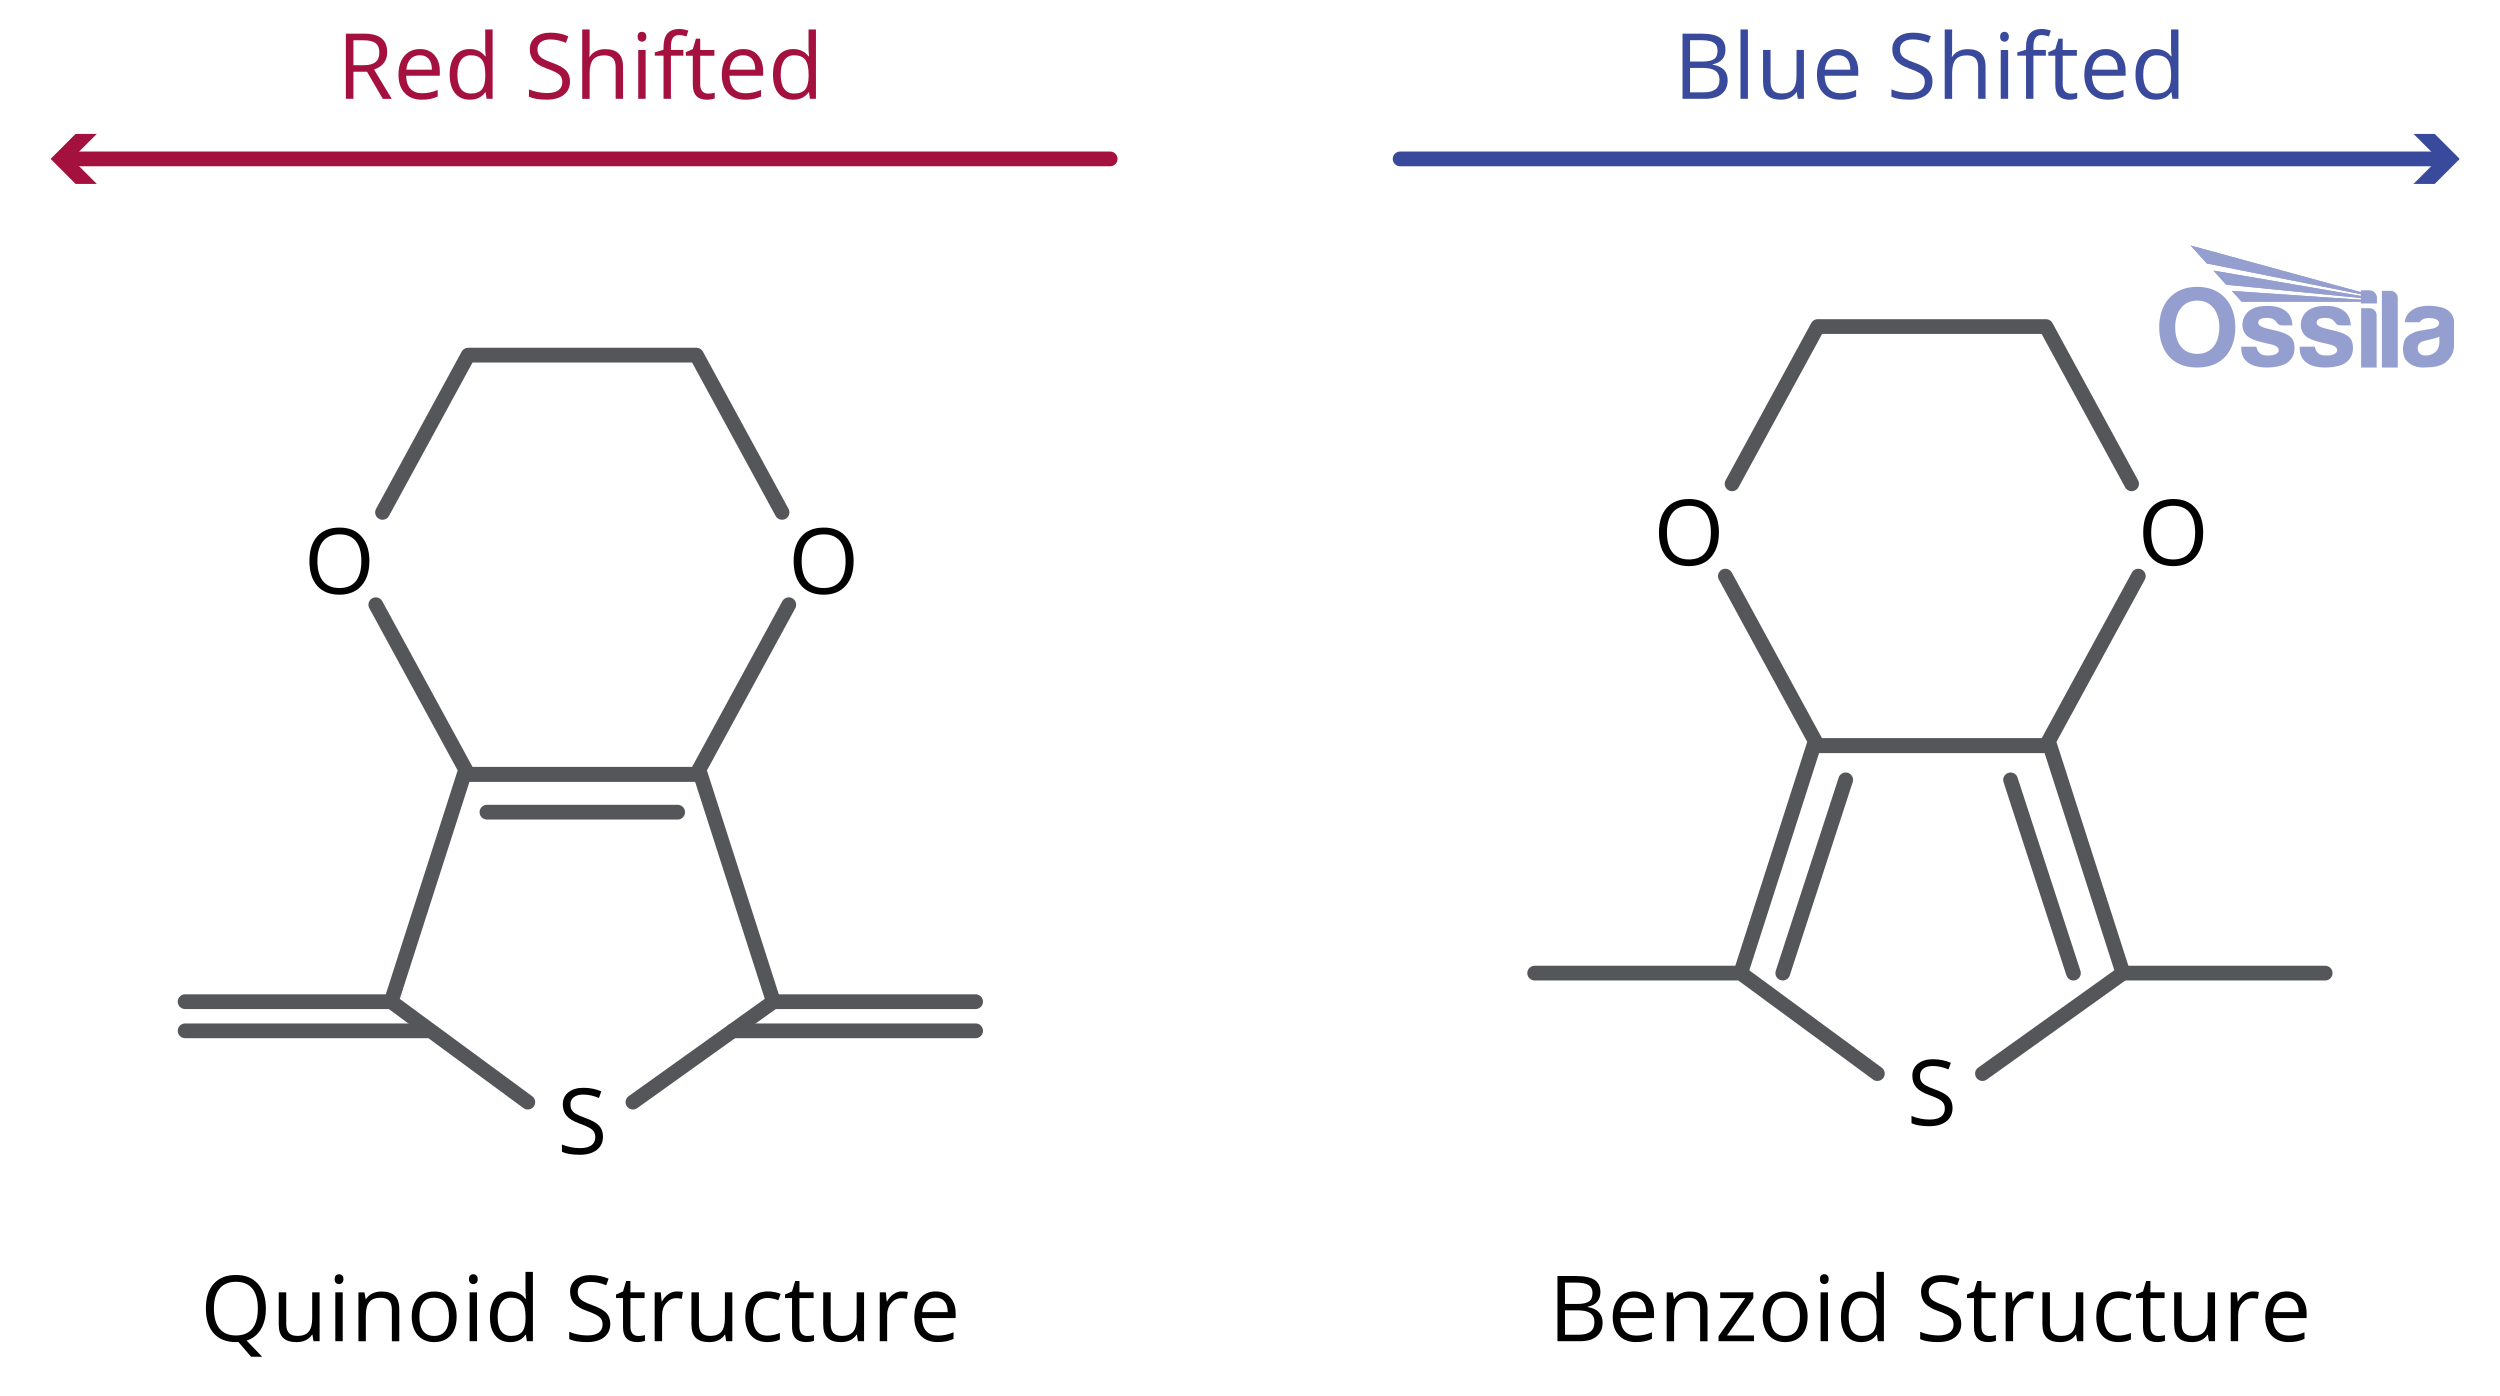 <svg viewBox="0 0 848 473.67" xmlns:xlink="http://www.w3.org/1999/xlink" height="473.67" width="848" xmlns="http://www.w3.org/2000/svg" id="Layer_2">
  <defs>
    <style>
      .cls-1 {
        fill: #a5113f;
      }

      .cls-2 {
        fill: #39499c;
      }

      .cls-3, .cls-4, .cls-5, .cls-6 {
        fill: none;
      }

      .cls-7 {
        clip-path: url(#clippath-1);
      }

      .cls-4 {
        stroke: #a5113f;
      }

      .cls-4, .cls-5, .cls-6 {
        stroke-linecap: round;
        stroke-linejoin: round;
        stroke-width: 5px;
      }

      .cls-8 {
        fill: #949fd0;
      }

      .cls-5 {
        stroke: #54565a;
      }

      .cls-9 {
        clip-path: url(#clippath-3);
      }

      .cls-6 {
        stroke: #39499c;
      }

      .cls-10 {
        clip-path: url(#clippath-2);
      }

      .cls-11 {
        clip-path: url(#clippath);
      }
    </style>
    <clipPath id="clippath">
      <rect height="41.42" width="100" y="83.26" x="732.41" class="cls-3"></rect>
    </clipPath>
    <clipPath id="clippath-1">
      <rect height="41.42" width="100" y="83.26" x="732.41" class="cls-3"></rect>
    </clipPath>
    <clipPath id="clippath-2">
      <path d="M743.03,83.26l5.53,6.12,52.26,10.41v.6l-50.05-8.61,4.36,4.8,45.69,4.5v.59c-14.65-1.01-29.15-1.99-43.79-3l3.34,3.68c13.52,0,26.92,0,40.44,0v.51h5.38v-1.79c0-1.39-1.11-2.53-2.47-2.53h-2.91v.56l-57.79-15.84Z" class="cls-3"></path>
    </clipPath>
    <clipPath id="clippath-3">
      <rect height="41.42" width="100" y="83.26" x="732.41" class="cls-3"></rect>
    </clipPath>
  </defs>
  <g>
    <path d="M119.89,24.32v9.19h-2.57V11.41h6.06c2.71,0,4.72.52,6.01,1.56,1.29,1.04,1.94,2.6,1.94,4.69,0,2.92-1.48,4.9-4.45,5.93l6,9.94h-3.04l-5.35-9.19h-4.61ZM119.89,22.11h3.52c1.82,0,3.15-.36,3.99-1.08.85-.72,1.27-1.8,1.27-3.24s-.43-2.51-1.29-3.16c-.86-.65-2.25-.97-4.15-.97h-3.34v8.45Z" class="cls-1"></path>
    <path d="M143.09,33.82c-2.45,0-4.38-.75-5.8-2.24-1.42-1.49-2.12-3.56-2.12-6.21s.66-4.79,1.97-6.37c1.32-1.57,3.08-2.36,5.3-2.36,2.08,0,3.72.68,4.93,2.05s1.81,3.17,1.81,5.41v1.59h-11.42c.05,1.95.54,3.42,1.47,4.43s2.25,1.51,3.94,1.51c1.79,0,3.55-.37,5.29-1.12v2.24c-.89.38-1.73.66-2.52.82-.79.17-1.75.25-2.87.25ZM142.41,18.74c-1.33,0-2.39.43-3.18,1.3-.79.87-1.26,2.07-1.4,3.6h8.67c0-1.58-.35-2.79-1.06-3.64-.71-.84-1.71-1.26-3.03-1.26Z" class="cls-1"></path>
    <path d="M164.74,31.29h-.14c-1.16,1.68-2.89,2.53-5.2,2.53-2.17,0-3.85-.74-5.06-2.22-1.2-1.48-1.81-3.59-1.81-6.32s.6-4.85,1.81-6.37c1.21-1.51,2.89-2.27,5.05-2.27s3.97.82,5.17,2.45h.2l-.11-1.19-.06-1.17v-6.74h2.51v23.53h-2.04l-.33-2.22ZM159.72,31.72c1.71,0,2.96-.47,3.73-1.4.77-.93,1.16-2.44,1.16-4.51v-.53c0-2.35-.39-4.03-1.17-5.03s-2.03-1.5-3.74-1.5c-1.47,0-2.6.57-3.38,1.72-.78,1.14-1.17,2.76-1.17,4.85s.39,3.71,1.17,4.79c.78,1.08,1.92,1.62,3.42,1.62Z" class="cls-1"></path>
    <path d="M193.34,27.63c0,1.95-.71,3.46-2.12,4.55-1.41,1.09-3.33,1.63-5.75,1.63-2.62,0-4.64-.34-6.05-1.01v-2.48c.91.38,1.9.69,2.96.91,1.07.22,2.13.33,3.18.33,1.71,0,3-.33,3.87-.98s1.3-1.56,1.3-2.71c0-.77-.15-1.39-.46-1.88-.31-.49-.82-.94-1.54-1.35-.72-.41-1.82-.88-3.29-1.41-2.06-.74-3.53-1.61-4.41-2.62-.88-1.01-1.32-2.32-1.32-3.95s.64-3.06,1.92-4.07c1.28-1.01,2.97-1.51,5.08-1.51s4.22.4,6.06,1.21l-.8,2.24c-1.83-.77-3.6-1.15-5.32-1.15-1.36,0-2.42.29-3.19.88s-1.15,1.4-1.15,2.43c0,.77.14,1.39.42,1.88.28.49.76.94,1.43,1.35.67.41,1.7.86,3.08,1.35,2.32.83,3.91,1.71,4.79,2.66s1.31,2.18,1.31,3.69Z" class="cls-1"></path>
    <path d="M208.83,33.52v-10.72c0-1.35-.31-2.36-.92-3.02-.62-.67-1.58-1-2.89-1-1.74,0-3.02.47-3.82,1.42-.8.95-1.2,2.5-1.2,4.66v8.67h-2.51V9.99h2.51v7.12c0,.86-.04,1.57-.12,2.13h.15c.49-.8,1.2-1.42,2.11-1.88.91-.46,1.95-.69,3.12-.69,2.03,0,3.55.48,4.56,1.44s1.52,2.49,1.52,4.59v10.81h-2.51Z" class="cls-1"></path>
    <path d="M216.28,12.45c0-.58.14-1,.42-1.26.28-.27.64-.4,1.06-.4s.75.14,1.04.41c.29.27.44.69.44,1.25s-.15.99-.44,1.26c-.29.28-.64.42-1.04.42s-.78-.14-1.06-.42-.42-.7-.42-1.26ZM219,33.52h-2.51v-16.57h2.51v16.57Z" class="cls-1"></path>
    <path d="M231.8,18.89h-4.22v14.62h-2.51v-14.62h-2.96v-1.13l2.96-.91v-.92c0-4.07,1.78-6.11,5.34-6.11.88,0,1.91.18,3.08.53l-.65,2.01c-.97-.31-1.79-.47-2.48-.47-.95,0-1.65.32-2.1.95-.45.63-.68,1.64-.68,3.03v1.07h4.22v1.95Z" class="cls-1"></path>
    <path d="M240.17,31.75c.44,0,.87-.03,1.29-.1.41-.07.74-.13.98-.2v1.92c-.27.13-.67.24-1.2.33-.53.09-1.01.13-1.43.13-3.21,0-4.81-1.69-4.81-5.07v-9.86h-2.37v-1.21l2.37-1.04,1.06-3.54h1.45v3.84h4.81v1.95h-4.81v9.75c0,1,.24,1.76.71,2.3.47.53,1.12.8,1.95.8Z" class="cls-1"></path>
    <path d="M252.76,33.82c-2.45,0-4.38-.75-5.8-2.24-1.42-1.49-2.12-3.56-2.12-6.21s.66-4.79,1.97-6.37c1.32-1.57,3.08-2.36,5.3-2.36,2.08,0,3.72.68,4.93,2.05s1.81,3.17,1.81,5.41v1.59h-11.42c.05,1.95.54,3.42,1.47,4.43s2.25,1.51,3.94,1.51c1.79,0,3.55-.37,5.29-1.12v2.24c-.89.38-1.73.66-2.52.82-.79.17-1.75.25-2.87.25ZM252.08,18.74c-1.33,0-2.39.43-3.18,1.3-.79.87-1.26,2.07-1.4,3.6h8.67c0-1.58-.35-2.79-1.06-3.64-.71-.84-1.71-1.26-3.03-1.26Z" class="cls-1"></path>
    <path d="M274.41,31.29h-.14c-1.16,1.68-2.89,2.53-5.2,2.53-2.17,0-3.85-.74-5.06-2.22-1.2-1.48-1.81-3.59-1.81-6.32s.6-4.85,1.81-6.37c1.21-1.51,2.89-2.27,5.05-2.27s3.97.82,5.17,2.45h.2l-.11-1.19-.06-1.17v-6.74h2.51v23.53h-2.04l-.33-2.22ZM269.39,31.72c1.71,0,2.96-.47,3.73-1.4.77-.93,1.16-2.44,1.16-4.51v-.53c0-2.35-.39-4.03-1.17-5.03s-2.03-1.5-3.74-1.5c-1.47,0-2.6.57-3.38,1.72-.78,1.14-1.17,2.76-1.17,4.85s.39,3.71,1.17,4.79c.78,1.08,1.92,1.62,3.42,1.62Z" class="cls-1"></path>
  </g>
  <g>
    <path d="M570.69,11.41h6.25c2.93,0,5.06.44,6.37,1.32,1.31.88,1.97,2.26,1.97,4.16,0,1.31-.37,2.39-1.1,3.24-.73.85-1.8,1.4-3.2,1.66v.15c3.36.58,5.04,2.34,5.04,5.29,0,1.98-.67,3.52-2,4.63-1.34,1.11-3.2,1.66-5.6,1.66h-7.71V11.41ZM573.26,20.87h4.23c1.81,0,3.12-.28,3.92-.85.8-.57,1.19-1.53,1.19-2.88,0-1.24-.44-2.13-1.33-2.68-.89-.55-2.3-.82-4.23-.82h-3.78v7.24ZM573.26,23.05v8.27h4.61c1.79,0,3.13-.35,4.03-1.04s1.35-1.77,1.35-3.24c0-1.37-.46-2.38-1.38-3.02-.92-.64-2.33-.97-4.21-.97h-4.4Z" class="cls-2"></path>
    <path d="M592.89,33.52h-2.51V9.99h2.51v23.53Z" class="cls-2"></path>
    <path d="M600.57,16.94v10.75c0,1.35.31,2.36.92,3.02.61.67,1.58,1,2.89,1,1.73,0,3-.47,3.8-1.42s1.2-2.5,1.2-4.64v-8.71h2.51v16.57h-2.07l-.36-2.22h-.14c-.51.82-1.23,1.44-2.14,1.88s-1.95.65-3.12.65c-2.02,0-3.53-.48-4.53-1.44-1-.96-1.5-2.49-1.5-4.6v-10.84h2.54Z" class="cls-2"></path>
    <path d="M624.23,33.82c-2.45,0-4.38-.75-5.8-2.24-1.42-1.49-2.12-3.56-2.12-6.21s.66-4.79,1.97-6.37c1.32-1.57,3.08-2.36,5.3-2.36,2.08,0,3.72.68,4.93,2.05s1.81,3.17,1.81,5.41v1.59h-11.42c.05,1.95.54,3.42,1.47,4.43s2.25,1.51,3.94,1.51c1.79,0,3.55-.37,5.29-1.12v2.24c-.89.38-1.73.66-2.52.82-.79.17-1.75.25-2.87.25ZM623.54,18.74c-1.33,0-2.39.43-3.18,1.3-.79.87-1.26,2.07-1.4,3.6h8.67c0-1.58-.35-2.79-1.06-3.64-.71-.84-1.71-1.26-3.03-1.26Z" class="cls-2"></path>
    <path d="M655.5,27.63c0,1.95-.71,3.46-2.12,4.55-1.41,1.09-3.33,1.63-5.75,1.63-2.62,0-4.64-.34-6.05-1.01v-2.48c.91.38,1.9.69,2.96.91,1.07.22,2.13.33,3.18.33,1.71,0,3-.33,3.87-.98s1.3-1.56,1.3-2.71c0-.77-.15-1.39-.46-1.88-.31-.49-.82-.94-1.54-1.35-.72-.41-1.82-.88-3.29-1.41-2.06-.74-3.53-1.61-4.41-2.62-.88-1.01-1.32-2.32-1.32-3.95s.64-3.06,1.92-4.07c1.28-1.01,2.97-1.51,5.08-1.51s4.22.4,6.06,1.21l-.8,2.24c-1.83-.77-3.6-1.15-5.32-1.15-1.36,0-2.42.29-3.19.88s-1.15,1.4-1.15,2.43c0,.77.14,1.39.42,1.88.28.49.76.94,1.43,1.35.67.41,1.7.86,3.08,1.35,2.32.83,3.91,1.71,4.79,2.66s1.31,2.18,1.31,3.69Z" class="cls-2"></path>
    <path d="M670.99,33.52v-10.72c0-1.35-.31-2.36-.92-3.02-.62-.67-1.58-1-2.89-1-1.74,0-3.02.47-3.82,1.42-.8.95-1.2,2.5-1.2,4.66v8.67h-2.51V9.99h2.51v7.12c0,.86-.04,1.57-.12,2.13h.15c.49-.8,1.2-1.42,2.11-1.88.91-.46,1.95-.69,3.12-.69,2.03,0,3.55.48,4.56,1.44s1.52,2.49,1.52,4.59v10.81h-2.51Z" class="cls-2"></path>
    <path d="M678.44,12.45c0-.58.14-1,.42-1.26.28-.27.64-.4,1.06-.4s.75.14,1.04.41c.29.27.44.69.44,1.25s-.15.99-.44,1.26c-.29.28-.64.42-1.04.42s-.78-.14-1.06-.42-.42-.7-.42-1.26ZM681.16,33.52h-2.51v-16.57h2.51v16.57Z" class="cls-2"></path>
    <path d="M693.96,18.89h-4.22v14.62h-2.51v-14.62h-2.96v-1.13l2.96-.91v-.92c0-4.07,1.78-6.11,5.34-6.11.88,0,1.91.18,3.08.53l-.65,2.01c-.97-.31-1.79-.47-2.48-.47-.95,0-1.65.32-2.1.95-.45.63-.68,1.64-.68,3.03v1.07h4.22v1.95Z" class="cls-2"></path>
    <path d="M702.33,31.75c.44,0,.87-.03,1.29-.1.41-.07.74-.13.98-.2v1.92c-.27.13-.67.24-1.2.33-.53.09-1.01.13-1.43.13-3.21,0-4.81-1.69-4.81-5.07v-9.86h-2.37v-1.21l2.37-1.04,1.06-3.54h1.45v3.84h4.81v1.95h-4.81v9.75c0,1,.24,1.76.71,2.3.47.53,1.12.8,1.95.8Z" class="cls-2"></path>
    <path d="M714.92,33.82c-2.45,0-4.38-.75-5.8-2.24-1.42-1.49-2.12-3.56-2.12-6.21s.66-4.79,1.97-6.37c1.32-1.57,3.08-2.36,5.3-2.36,2.08,0,3.72.68,4.93,2.05s1.81,3.17,1.81,5.41v1.59h-11.42c.05,1.95.54,3.42,1.47,4.43s2.25,1.51,3.94,1.51c1.79,0,3.55-.37,5.29-1.12v2.24c-.89.38-1.73.66-2.52.82-.79.17-1.75.25-2.87.25ZM714.24,18.74c-1.33,0-2.39.43-3.18,1.3-.79.87-1.26,2.07-1.4,3.6h8.67c0-1.58-.35-2.79-1.06-3.64-.71-.84-1.71-1.26-3.03-1.26Z" class="cls-2"></path>
    <path d="M736.57,31.29h-.14c-1.16,1.68-2.89,2.53-5.2,2.53-2.17,0-3.85-.74-5.06-2.22-1.2-1.48-1.81-3.59-1.81-6.32s.6-4.85,1.81-6.37c1.21-1.51,2.89-2.27,5.05-2.27s3.97.82,5.17,2.45h.2l-.11-1.19-.06-1.17v-6.74h2.51v23.53h-2.04l-.33-2.22ZM731.55,31.72c1.71,0,2.96-.47,3.73-1.4.77-.93,1.16-2.44,1.16-4.51v-.53c0-2.35-.39-4.03-1.17-5.03s-2.03-1.5-3.74-1.5c-1.47,0-2.6.57-3.38,1.72-.78,1.14-1.17,2.76-1.17,4.85s.39,3.71,1.17,4.79c.78,1.08,1.92,1.62,3.42,1.62Z" class="cls-2"></path>
  </g>
  <g>
    <line y2="53.9" x2="828.62" y1="53.9" x1="474.92" class="cls-6"></line>
    <polygon points="818.66 62.38 827.14 53.9 818.66 45.42 825.86 45.42 834.33 53.9 825.86 62.38 818.66 62.38" class="cls-2"></polygon>
  </g>
  <g>
    <path d="M90.18,443.86c0,2.83-.57,5.19-1.71,7.06-1.14,1.88-2.75,3.15-4.82,3.81l5.26,5.47h-3.74l-4.31-4.99-.83.03c-3.26,0-5.77-1-7.54-2.99-1.77-1.99-2.65-4.8-2.65-8.43s.89-6.39,2.66-8.37c1.77-1.98,4.29-2.97,7.56-2.97s5.66,1.01,7.44,3.02,2.68,4.8,2.68,8.35ZM72.56,443.86c0,2.99.64,5.27,1.91,6.81,1.28,1.55,3.13,2.32,5.56,2.32s4.3-.77,5.55-2.31c1.25-1.54,1.88-3.82,1.88-6.82s-.62-5.23-1.87-6.77c-1.25-1.54-3.09-2.31-5.53-2.31s-4.31.77-5.59,2.32-1.91,3.8-1.91,6.75Z"></path>
    <path d="M97.09,438.37v10.75c0,1.35.31,2.36.92,3.02.61.67,1.58,1,2.89,1,1.73,0,3-.47,3.8-1.42.8-.95,1.2-2.5,1.2-4.64v-8.71h2.51v16.57h-2.07l-.36-2.22h-.14c-.51.82-1.23,1.44-2.14,1.88s-1.95.65-3.12.65c-2.02,0-3.53-.48-4.53-1.44-1-.96-1.5-2.49-1.5-4.6v-10.84h2.54Z"></path>
    <path d="M113.53,433.88c0-.58.14-1,.42-1.26.28-.27.64-.4,1.06-.4s.75.14,1.04.41c.29.27.44.69.44,1.26s-.15.99-.44,1.26c-.29.28-.64.42-1.04.42s-.78-.14-1.06-.42-.42-.7-.42-1.26ZM116.25,454.94h-2.51v-16.57h2.51v16.57Z"></path>
    <path d="M132.92,454.94v-10.72c0-1.35-.31-2.36-.92-3.02-.62-.67-1.58-1-2.89-1-1.73,0-3,.47-3.81,1.41s-1.21,2.49-1.21,4.64v8.7h-2.51v-16.57h2.04l.41,2.27h.12c.51-.82,1.24-1.45,2.16-1.9.93-.45,1.96-.67,3.1-.67,2,0,3.5.48,4.51,1.44,1.01.96,1.51,2.5,1.51,4.62v10.81h-2.51Z"></path>
    <path d="M154.89,446.64c0,2.7-.68,4.81-2.04,6.33-1.36,1.52-3.24,2.28-5.64,2.28-1.48,0-2.8-.35-3.95-1.04-1.15-.7-2.04-1.69-2.66-2.99s-.94-2.82-.94-4.57c0-2.7.67-4.81,2.03-6.31,1.35-1.51,3.23-2.26,5.63-2.26s4.16.77,5.53,2.31c1.37,1.54,2.05,3.63,2.05,6.26ZM142.26,446.64c0,2.12.42,3.73,1.27,4.84s2.09,1.66,3.74,1.66,2.89-.55,3.74-1.66c.85-1.1,1.28-2.72,1.28-4.85s-.43-3.71-1.28-4.8c-.85-1.09-2.11-1.64-3.77-1.64s-2.88.54-3.72,1.62c-.84,1.08-1.26,2.69-1.26,4.82Z"></path>
    <path d="M159.08,433.88c0-.58.14-1,.42-1.26.28-.27.64-.4,1.06-.4s.75.14,1.04.41c.29.27.44.69.44,1.26s-.15.99-.44,1.26c-.29.28-.64.42-1.04.42s-.78-.14-1.06-.42-.42-.7-.42-1.26ZM161.8,454.94h-2.51v-16.57h2.51v16.57Z"></path>
    <path d="M178.4,452.72h-.14c-1.16,1.68-2.89,2.53-5.2,2.53-2.17,0-3.85-.74-5.06-2.22-1.2-1.48-1.81-3.59-1.81-6.32s.6-4.85,1.81-6.37c1.21-1.51,2.89-2.27,5.05-2.27s3.97.82,5.17,2.45h.2l-.11-1.2-.06-1.16v-6.75h2.51v23.53h-2.04l-.33-2.22ZM173.38,453.14c1.71,0,2.96-.47,3.73-1.4.77-.93,1.16-2.44,1.16-4.51v-.53c0-2.35-.39-4.02-1.17-5.03-.78-1-2.03-1.5-3.74-1.5-1.47,0-2.6.57-3.38,1.72-.78,1.14-1.17,2.76-1.17,4.85s.39,3.72,1.17,4.79c.78,1.08,1.92,1.62,3.42,1.62Z"></path>
    <path d="M207,449.06c0,1.95-.71,3.46-2.12,4.55s-3.33,1.63-5.75,1.63c-2.62,0-4.64-.34-6.05-1.01v-2.48c.91.38,1.9.69,2.96.91,1.07.22,2.13.33,3.18.33,1.71,0,3-.33,3.87-.97.87-.65,1.3-1.56,1.3-2.71,0-.77-.15-1.39-.46-1.88s-.82-.94-1.54-1.35-1.82-.88-3.29-1.41c-2.06-.74-3.53-1.61-4.41-2.62-.88-1.01-1.32-2.32-1.32-3.95,0-1.7.64-3.06,1.92-4.07,1.28-1.01,2.97-1.51,5.08-1.51s4.22.4,6.06,1.21l-.8,2.24c-1.83-.77-3.6-1.15-5.32-1.15-1.36,0-2.42.29-3.19.88s-1.15,1.4-1.15,2.43c0,.77.14,1.39.42,1.88s.76.94,1.43,1.35c.67.41,1.7.86,3.08,1.35,2.32.83,3.91,1.71,4.79,2.66.87.95,1.31,2.18,1.31,3.69Z"></path>
    <path d="M216.5,453.17c.44,0,.87-.03,1.29-.1.41-.07.74-.13.98-.21v1.92c-.27.13-.67.24-1.2.33s-1.01.13-1.43.13c-3.21,0-4.81-1.69-4.81-5.07v-9.86h-2.37v-1.21l2.37-1.04,1.06-3.54h1.45v3.84h4.81v1.95h-4.81v9.75c0,1,.24,1.76.71,2.3.47.54,1.12.8,1.95.8Z"></path>
    <path d="M229.64,438.06c.74,0,1.4.06,1.98.18l-.35,2.33c-.69-.15-1.29-.23-1.82-.23-1.34,0-2.49.54-3.44,1.63-.95,1.09-1.43,2.44-1.43,4.07v8.89h-2.51v-16.57h2.07l.29,3.07h.12c.62-1.08,1.36-1.91,2.22-2.5.87-.58,1.82-.88,2.86-.88Z"></path>
    <path d="M237.08,438.37v10.75c0,1.35.31,2.36.92,3.02.61.67,1.58,1,2.89,1,1.73,0,3-.47,3.8-1.42.8-.95,1.2-2.5,1.2-4.64v-8.71h2.51v16.57h-2.07l-.36-2.22h-.14c-.51.82-1.23,1.44-2.14,1.88s-1.95.65-3.12.65c-2.02,0-3.53-.48-4.53-1.44-1-.96-1.5-2.49-1.5-4.6v-10.84h2.54Z"></path>
    <path d="M260.35,455.24c-2.4,0-4.26-.74-5.57-2.22-1.32-1.48-1.97-3.57-1.97-6.27s.67-4.92,2-6.43c1.33-1.51,3.24-2.27,5.71-2.27.8,0,1.59.09,2.39.26.8.17,1.42.37,1.88.61l-.77,2.13c-.55-.22-1.16-.41-1.82-.55s-1.23-.22-1.74-.22c-3.37,0-5.05,2.15-5.05,6.44,0,2.04.41,3.6,1.23,4.69.82,1.09,2.04,1.63,3.65,1.63,1.38,0,2.8-.3,4.25-.89v2.22c-1.11.57-2.51.86-4.19.86Z"></path>
    <path d="M273.83,453.17c.44,0,.87-.03,1.29-.1.41-.07.74-.13.98-.21v1.92c-.27.13-.67.24-1.2.33s-1.01.13-1.43.13c-3.21,0-4.81-1.69-4.81-5.07v-9.86h-2.37v-1.21l2.37-1.04,1.06-3.54h1.45v3.84h4.81v1.95h-4.81v9.75c0,1,.24,1.76.71,2.3.47.54,1.12.8,1.95.8Z"></path>
    <path d="M281.77,438.37v10.75c0,1.35.31,2.36.92,3.02.61.67,1.58,1,2.89,1,1.73,0,3-.47,3.8-1.42.8-.95,1.2-2.5,1.2-4.64v-8.71h2.51v16.57h-2.07l-.36-2.22h-.14c-.51.82-1.23,1.44-2.14,1.88s-1.95.65-3.12.65c-2.02,0-3.53-.48-4.53-1.44-1-.96-1.5-2.49-1.5-4.6v-10.84h2.54Z"></path>
    <path d="M305.98,438.06c.74,0,1.4.06,1.98.18l-.35,2.33c-.69-.15-1.29-.23-1.82-.23-1.34,0-2.49.54-3.44,1.63-.95,1.09-1.43,2.44-1.43,4.07v8.89h-2.51v-16.57h2.07l.29,3.07h.12c.62-1.08,1.36-1.91,2.22-2.5.87-.58,1.82-.88,2.86-.88Z"></path>
    <path d="M318.06,455.24c-2.45,0-4.38-.75-5.8-2.24-1.42-1.49-2.12-3.56-2.12-6.22s.66-4.79,1.97-6.37c1.32-1.57,3.08-2.36,5.3-2.36,2.08,0,3.72.68,4.93,2.05,1.21,1.37,1.81,3.17,1.81,5.41v1.59h-11.42c.05,1.95.54,3.42,1.47,4.43s2.25,1.51,3.94,1.51c1.79,0,3.55-.37,5.29-1.12v2.24c-.89.38-1.73.66-2.52.82-.79.17-1.75.25-2.87.25ZM317.38,440.17c-1.33,0-2.39.43-3.18,1.3-.79.87-1.26,2.07-1.4,3.6h8.67c0-1.58-.35-2.79-1.06-3.64-.71-.84-1.71-1.26-3.03-1.26Z"></path>
  </g>
  <g>
    <path d="M528.27,432.83h6.25c2.93,0,5.06.44,6.37,1.32,1.31.88,1.97,2.26,1.97,4.16,0,1.31-.37,2.39-1.1,3.24-.73.85-1.8,1.4-3.2,1.66v.15c3.36.57,5.04,2.34,5.04,5.29,0,1.98-.67,3.52-2,4.63-1.34,1.11-3.2,1.66-5.6,1.66h-7.71v-22.11ZM530.84,442.3h4.23c1.81,0,3.12-.29,3.92-.85.8-.57,1.19-1.53,1.19-2.88,0-1.24-.44-2.13-1.33-2.68-.89-.55-2.3-.82-4.23-.82h-3.78v7.24ZM530.84,444.47v8.27h4.61c1.79,0,3.13-.35,4.03-1.04s1.35-1.77,1.35-3.24c0-1.37-.46-2.38-1.38-3.02-.92-.65-2.33-.97-4.21-.97h-4.4Z"></path>
    <path d="M554.96,455.24c-2.45,0-4.38-.75-5.8-2.24-1.42-1.49-2.12-3.56-2.12-6.22s.66-4.79,1.97-6.37c1.32-1.57,3.08-2.36,5.3-2.36,2.08,0,3.72.68,4.93,2.05,1.21,1.37,1.81,3.17,1.81,5.41v1.59h-11.42c.05,1.95.54,3.42,1.47,4.43s2.25,1.51,3.94,1.51c1.79,0,3.55-.37,5.29-1.12v2.24c-.89.38-1.73.66-2.52.82-.79.17-1.75.25-2.87.25ZM554.28,440.17c-1.33,0-2.39.43-3.18,1.3-.79.87-1.26,2.07-1.4,3.6h8.67c0-1.58-.35-2.79-1.06-3.64-.71-.84-1.71-1.26-3.03-1.26Z"></path>
    <path d="M576.68,454.94v-10.72c0-1.35-.31-2.36-.92-3.02-.62-.67-1.58-1-2.89-1-1.73,0-3,.47-3.81,1.41s-1.21,2.49-1.21,4.64v8.7h-2.51v-16.57h2.04l.41,2.27h.12c.51-.82,1.24-1.45,2.16-1.9.93-.45,1.96-.67,3.1-.67,2,0,3.5.48,4.51,1.44,1.01.96,1.51,2.5,1.51,4.62v10.81h-2.51Z"></path>
    <path d="M594.95,454.94h-12.02v-1.71l9.04-12.92h-8.48v-1.95h11.24v1.95l-8.92,12.67h9.15v1.95Z"></path>
    <path d="M613.14,446.64c0,2.7-.68,4.81-2.04,6.33-1.36,1.52-3.24,2.28-5.64,2.28-1.48,0-2.8-.35-3.95-1.04-1.15-.7-2.04-1.69-2.66-2.99s-.94-2.82-.94-4.57c0-2.7.67-4.81,2.03-6.31,1.35-1.51,3.23-2.26,5.63-2.26s4.16.77,5.53,2.31c1.37,1.54,2.05,3.63,2.05,6.26ZM600.51,446.64c0,2.12.42,3.73,1.27,4.84s2.09,1.66,3.74,1.66,2.89-.55,3.74-1.66c.85-1.1,1.28-2.72,1.28-4.85s-.43-3.71-1.28-4.8c-.85-1.09-2.11-1.64-3.77-1.64s-2.88.54-3.72,1.62c-.84,1.08-1.26,2.69-1.26,4.82Z"></path>
    <path d="M617.33,433.87c0-.58.14-1,.42-1.26.28-.27.64-.4,1.06-.4s.75.14,1.04.41c.29.27.44.69.44,1.26s-.15.99-.44,1.26c-.29.28-.64.42-1.04.42s-.78-.14-1.06-.42-.42-.7-.42-1.26ZM620.05,454.94h-2.51v-16.57h2.51v16.57Z"></path>
    <path d="M636.66,452.72h-.14c-1.16,1.68-2.89,2.53-5.2,2.53-2.17,0-3.85-.74-5.06-2.22-1.2-1.48-1.81-3.59-1.81-6.32s.6-4.85,1.81-6.37c1.21-1.51,2.89-2.27,5.05-2.27s3.97.82,5.17,2.45h.2l-.11-1.2-.06-1.16v-6.75h2.51v23.53h-2.04l-.33-2.22ZM631.64,453.14c1.71,0,2.96-.47,3.73-1.4.77-.93,1.16-2.44,1.16-4.51v-.53c0-2.35-.39-4.02-1.17-5.03-.78-1-2.03-1.5-3.74-1.5-1.47,0-2.6.57-3.38,1.72-.78,1.14-1.17,2.76-1.17,4.85s.39,3.72,1.17,4.79c.78,1.08,1.92,1.62,3.42,1.62Z"></path>
    <path d="M665.25,449.06c0,1.95-.71,3.46-2.12,4.55s-3.33,1.63-5.75,1.63c-2.62,0-4.64-.34-6.05-1.01v-2.48c.91.38,1.9.69,2.96.91,1.07.22,2.13.33,3.18.33,1.71,0,3-.33,3.87-.97.87-.65,1.3-1.56,1.3-2.71,0-.77-.15-1.39-.46-1.88s-.82-.94-1.54-1.35-1.82-.88-3.29-1.41c-2.06-.74-3.53-1.61-4.41-2.62-.88-1.01-1.32-2.32-1.32-3.95,0-1.7.64-3.06,1.92-4.07,1.28-1.01,2.97-1.51,5.08-1.51s4.22.4,6.06,1.21l-.8,2.24c-1.83-.77-3.6-1.15-5.32-1.15-1.36,0-2.42.29-3.19.88s-1.15,1.4-1.15,2.43c0,.77.14,1.39.42,1.88s.76.94,1.43,1.35c.67.41,1.7.86,3.08,1.35,2.32.83,3.91,1.71,4.79,2.66.87.95,1.31,2.18,1.31,3.69Z"></path>
    <path d="M674.75,453.17c.44,0,.87-.03,1.29-.1.41-.07.74-.13.98-.21v1.92c-.27.13-.67.24-1.2.33s-1.01.13-1.43.13c-3.21,0-4.81-1.69-4.81-5.07v-9.86h-2.37v-1.21l2.37-1.04,1.06-3.54h1.45v3.84h4.81v1.95h-4.81v9.75c0,1,.24,1.76.71,2.3.47.54,1.12.8,1.95.8Z"></path>
    <path d="M687.89,438.06c.74,0,1.4.06,1.98.18l-.35,2.33c-.69-.15-1.29-.23-1.82-.23-1.34,0-2.49.54-3.44,1.63-.95,1.09-1.43,2.44-1.43,4.07v8.89h-2.51v-16.57h2.07l.29,3.07h.12c.62-1.08,1.36-1.91,2.22-2.5.87-.58,1.82-.88,2.86-.88Z"></path>
    <path d="M695.33,438.37v10.75c0,1.35.31,2.36.92,3.02.61.67,1.58,1,2.89,1,1.73,0,3-.47,3.8-1.42.8-.95,1.2-2.5,1.2-4.64v-8.71h2.51v16.57h-2.07l-.36-2.22h-.14c-.51.82-1.23,1.44-2.14,1.88s-1.95.65-3.12.65c-2.02,0-3.53-.48-4.53-1.44-1-.96-1.5-2.49-1.5-4.6v-10.84h2.54Z"></path>
    <path d="M718.61,455.24c-2.4,0-4.26-.74-5.57-2.22-1.32-1.48-1.97-3.57-1.97-6.27s.67-4.92,2-6.43c1.33-1.51,3.24-2.27,5.71-2.27.8,0,1.59.09,2.39.26.8.17,1.42.37,1.88.61l-.77,2.13c-.55-.22-1.16-.41-1.82-.55s-1.23-.22-1.74-.22c-3.37,0-5.05,2.15-5.05,6.44,0,2.04.41,3.6,1.23,4.69.82,1.09,2.04,1.63,3.65,1.63,1.38,0,2.8-.3,4.25-.89v2.22c-1.11.57-2.51.86-4.19.86Z"></path>
    <path d="M732.08,453.17c.44,0,.87-.03,1.29-.1.41-.07.74-.13.98-.21v1.92c-.27.13-.67.24-1.2.33s-1.01.13-1.43.13c-3.21,0-4.81-1.69-4.81-5.07v-9.86h-2.37v-1.21l2.37-1.04,1.06-3.54h1.45v3.84h4.81v1.95h-4.81v9.75c0,1,.24,1.76.71,2.3.47.54,1.12.8,1.95.8Z"></path>
    <path d="M740.02,438.37v10.75c0,1.35.31,2.36.92,3.02.61.67,1.58,1,2.89,1,1.73,0,3-.47,3.8-1.42.8-.95,1.2-2.5,1.2-4.64v-8.71h2.51v16.57h-2.07l-.36-2.22h-.14c-.51.82-1.23,1.44-2.14,1.88s-1.95.65-3.12.65c-2.02,0-3.53-.48-4.53-1.44-1-.96-1.5-2.49-1.5-4.6v-10.84h2.54Z"></path>
    <path d="M764.23,438.06c.74,0,1.4.06,1.98.18l-.35,2.33c-.69-.15-1.29-.23-1.82-.23-1.34,0-2.49.54-3.44,1.63-.95,1.09-1.43,2.44-1.43,4.07v8.89h-2.51v-16.57h2.07l.29,3.07h.12c.62-1.08,1.36-1.91,2.22-2.5.87-.58,1.82-.88,2.86-.88Z"></path>
    <path d="M776.31,455.24c-2.45,0-4.38-.75-5.8-2.24-1.42-1.49-2.12-3.56-2.12-6.22s.66-4.79,1.97-6.37c1.32-1.57,3.08-2.36,5.3-2.36,2.08,0,3.72.68,4.93,2.05,1.21,1.37,1.81,3.17,1.81,5.41v1.59h-11.42c.05,1.95.54,3.42,1.47,4.43s2.25,1.51,3.94,1.51c1.79,0,3.55-.37,5.29-1.12v2.24c-.89.38-1.73.66-2.52.82-.79.17-1.75.25-2.87.25ZM775.63,440.17c-1.33,0-2.39.43-3.18,1.3-.79.87-1.26,2.07-1.4,3.6h8.67c0-1.58-.35-2.79-1.06-3.64-.71-.84-1.71-1.26-3.03-1.26Z"></path>
  </g>
  <polyline points="214.69 373.85 262.35 339.77 237.59 262.64 157.44 262.64 132.68 339.77 179.03 373.85" class="cls-5"></polyline>
  <line y2="275.49" x2="229.86" y1="275.49" x1="165.17" class="cls-5"></line>
  <path d="M204.53,385.52c0,1.95-.71,3.46-2.12,4.55s-3.33,1.63-5.75,1.63c-2.62,0-4.64-.34-6.05-1.01v-2.48c.91.38,1.9.69,2.96.91,1.07.22,2.13.33,3.18.33,1.71,0,3-.33,3.87-.97.87-.65,1.3-1.56,1.3-2.71,0-.77-.15-1.39-.46-1.88s-.82-.94-1.54-1.35-1.82-.88-3.29-1.41c-2.06-.74-3.53-1.61-4.41-2.62-.88-1.01-1.32-2.32-1.32-3.95,0-1.7.64-3.06,1.92-4.07,1.28-1.01,2.97-1.51,5.08-1.51s4.22.4,6.06,1.21l-.8,2.24c-1.83-.77-3.6-1.15-5.32-1.15-1.36,0-2.42.29-3.19.88s-1.15,1.4-1.15,2.43c0,.77.14,1.39.42,1.88s.76.94,1.43,1.35c.67.41,1.7.86,3.08,1.35,2.32.83,3.91,1.71,4.79,2.66.87.95,1.31,2.18,1.31,3.69Z"></path>
  <line y2="339.77" x2="330.93" y1="339.77" x1="262.35" class="cls-5"></line>
  <line y2="349.65" x2="248.54" y1="349.65" x1="330.93" class="cls-5"></line>
  <line y2="339.77" x2="62.79" y1="339.77" x1="131.37" class="cls-5"></line>
  <line y2="349.65" x2="145.18" y1="349.65" x1="62.79" class="cls-5"></line>
  <g>
    <polyline points="127.47 205.12 158.8 262.64 236.23 262.64 267.56 205.12" class="cls-5"></polyline>
    <polyline points="265.28 173.8 236.23 120.46 158.8 120.46 129.75 173.8" class="cls-5"></polyline>
  </g>
  <path d="M289.54,190.33c0,3.54-.89,6.32-2.68,8.35-1.79,2.03-4.28,3.04-7.46,3.04s-5.77-1-7.54-2.99c-1.77-1.99-2.65-4.8-2.65-8.43s.89-6.39,2.66-8.37,4.29-2.97,7.56-2.97,5.66,1.01,7.44,3.02c1.78,2.02,2.68,4.8,2.68,8.35ZM271.92,190.33c0,2.99.64,5.27,1.91,6.81,1.28,1.55,3.13,2.32,5.56,2.32s4.3-.77,5.55-2.31c1.25-1.54,1.88-3.82,1.88-6.82s-.62-5.23-1.87-6.77c-1.25-1.54-3.09-2.31-5.53-2.31s-4.31.77-5.59,2.32-1.91,3.8-1.91,6.75Z"></path>
  <path d="M125.29,190.33c0,3.54-.89,6.32-2.68,8.35-1.79,2.03-4.28,3.04-7.46,3.04s-5.77-1-7.54-2.99c-1.77-1.99-2.65-4.8-2.65-8.43s.89-6.39,2.66-8.37,4.29-2.97,7.56-2.97,5.66,1.01,7.44,3.02c1.78,2.02,2.68,4.8,2.68,8.35ZM107.67,190.33c0,2.99.64,5.27,1.91,6.81,1.28,1.55,3.13,2.32,5.56,2.32s4.3-.77,5.55-2.31c1.25-1.54,1.88-3.82,1.88-6.82s-.62-5.23-1.87-6.77c-1.25-1.54-3.09-2.31-5.53-2.31s-4.31.77-5.59,2.32-1.91,3.8-1.91,6.75Z"></path>
  <polyline points="672.45 364.16 720.12 330.08 695.35 252.95 615.21 252.95 590.44 330.08 636.8 364.16" class="cls-5"></polyline>
  <path d="M662.3,375.83c0,1.95-.71,3.46-2.12,4.55s-3.33,1.63-5.75,1.63c-2.62,0-4.64-.34-6.05-1.01v-2.48c.91.38,1.9.69,2.96.91,1.07.22,2.13.33,3.18.33,1.71,0,3-.33,3.87-.97.87-.65,1.3-1.56,1.3-2.71,0-.77-.15-1.39-.46-1.88s-.82-.94-1.54-1.35-1.82-.88-3.29-1.41c-2.06-.74-3.53-1.61-4.41-2.62-.88-1.01-1.32-2.32-1.32-3.95,0-1.7.64-3.06,1.92-4.07,1.28-1.01,2.97-1.51,5.08-1.51s4.22.4,6.06,1.21l-.8,2.24c-1.83-.77-3.6-1.15-5.32-1.15-1.36,0-2.42.29-3.19.88s-1.15,1.4-1.15,2.43c0,.77.14,1.39.42,1.88s.76.94,1.43,1.35c.67.41,1.7.86,3.08,1.35,2.32.83,3.91,1.71,4.79,2.66.87.95,1.31,2.18,1.31,3.69Z"></path>
  <line y2="330.08" x2="788.7" y1="330.08" x1="720.12" class="cls-5"></line>
  <line y2="330.08" x2="520.56" y1="330.08" x1="589.14" class="cls-5"></line>
  <g>
    <polyline points="585.24 195.42 616.57 252.95 694 252.95 725.32 195.42" class="cls-5"></polyline>
    <polyline points="723.04 164.11 694 110.77 616.57 110.77 587.52 164.11" class="cls-5"></polyline>
  </g>
  <path d="M747.31,180.64c0,3.54-.89,6.32-2.68,8.35-1.79,2.03-4.28,3.04-7.46,3.04s-5.77-1-7.54-2.99c-1.77-1.99-2.65-4.8-2.65-8.43s.89-6.39,2.66-8.37,4.29-2.97,7.56-2.97,5.66,1.01,7.44,3.02c1.78,2.02,2.68,4.8,2.68,8.35ZM729.69,180.64c0,2.99.64,5.27,1.91,6.81,1.28,1.55,3.13,2.32,5.56,2.32s4.3-.77,5.55-2.31c1.25-1.54,1.88-3.82,1.88-6.82s-.62-5.23-1.87-6.77c-1.25-1.54-3.09-2.31-5.53-2.31s-4.31.77-5.59,2.32-1.91,3.8-1.91,6.75Z"></path>
  <path d="M583.05,180.64c0,3.54-.89,6.32-2.68,8.35-1.79,2.03-4.28,3.04-7.46,3.04s-5.77-1-7.54-2.99c-1.77-1.99-2.65-4.8-2.65-8.43s.89-6.39,2.66-8.37,4.29-2.97,7.56-2.97,5.66,1.01,7.44,3.02c1.78,2.02,2.68,4.8,2.68,8.35ZM565.43,180.64c0,2.99.64,5.27,1.91,6.81,1.28,1.55,3.13,2.32,5.56,2.32s4.3-.77,5.55-2.31c1.25-1.54,1.88-3.82,1.88-6.82s-.62-5.23-1.87-6.77c-1.25-1.54-3.09-2.31-5.53-2.31s-4.31.77-5.59,2.32-1.91,3.8-1.91,6.75Z"></path>
  <line y2="330.08" x2="604.72" y1="264.53" x1="626.06" class="cls-5"></line>
  <line y2="330.08" x2="703.31" y1="264.53" x1="681.98" class="cls-5"></line>
  <g>
    <line y2="53.9" x2="22.87" y1="53.9" x1="376.57" class="cls-4"></line>
    <polygon points="32.83 45.42 24.35 53.9 32.83 62.38 25.63 62.38 17.16 53.9 25.63 45.42 32.83 45.42" class="cls-1"></polygon>
  </g>
  <g id="blue_watermark">
    <g class="cls-11">
      <g class="cls-7">
        <path d="M827.42,116.22c0,.67-.19,2.26-1.42,3.25-1.23.98-2.6,1.23-3.94,1.05-1.33-.17-2.02-1.36-1.98-2.43.04-1.06.5-1.99,2.13-2.44,1.63-.44,3.51-.67,5.22-1.46v2.02ZM827.92,104.2c-3.99-.91-7.2-.39-8.8.43-1.61.81-3.27,2.3-3.42,4.67h5.11s.57-1.37,2.75-1.41c2.18-.04,3.52.47,3.75,1.44.23.97-.58,1.72-1.92,2.05-1.33.33-3.46.56-4.95.87-1.49.31-4.18,1.43-4.84,3.23-.66,1.8-.68,4.24.06,5.9.74,1.67,3.19,3.39,6.44,3.29,3.25-.1,5.86-.31,7.78-2.05,1.92-1.74,2.52-3.56,2.52-5.44s.02-7.6.02-8.24-.5-3.83-4.49-4.74" class="cls-8"></path>
        <path d="M748.56,89.38l52.26,10.41v.6l-50.05-8.61,4.36,4.8,45.69,4.5v.59c-14.65-1.01-29.14-1.99-43.79-3l3.35,3.68c13.52,0,26.92,0,40.44,0v.51h5.38v-1.79c0-1.39-1.11-2.53-2.47-2.53h-2.91v.56l-57.79-15.84,5.53,6.12Z" class="cls-8"></path>
      </g>
      <g class="cls-10">
        <rect height="19.6" width="63.17" y="83.26" x="743.03" class="cls-8"></rect>
      </g>
      <g class="cls-9">
        <path d="M810.85,98.63h-2.91v26.04h5.38v-23.57c0-1.36-1.11-2.47-2.47-2.47" class="cls-8"></path>
        <path d="M803.73,104.53h-2.84v20.14h5.26v-17.72c0-1.33-1.09-2.42-2.42-2.42" class="cls-8"></path>
        <path d="M795.84,113.63c-1.82-1.1-4.06-1.45-6.73-2.11s-3.31-1.34-3.32-1.98c0-.64.37-1.3,1.13-1.49.76-.2,1.99-.35,3.27-.06,1.28.29,1.94,1.53,2.26,1.84.31.31.88.54,1.27.54h3.68c-.13-2.19-.81-3.8-2.4-4.96-1.59-1.16-3.54-1.82-7.53-1.59-3.99.23-6.11,2.28-6.79,4.62-.68,2.34.04,4.74,1.92,5.96,1.88,1.22,4.99,1.84,6.89,2.24,1.9.41,3.37,1,3.27,2.26-.1,1.27-2.23,1.93-4.78,1.61-2.54-.32-2.8-2.93-2.8-2.93h-5.13c-.17,3.35,1.43,5.17,3.5,6.13,2.07.97,5.61,1.32,9.37.48,3.75-.83,5.18-3.5,5.2-5.86.02-2.36-.46-3.62-2.28-4.72" class="cls-8"></path>
        <path d="M776.03,113.63c-1.82-1.1-4.06-1.45-6.73-2.11s-3.31-1.34-3.32-1.98c0-.64.37-1.3,1.13-1.49.76-.2,1.99-.35,3.27-.06,1.28.29,1.94,1.53,2.26,1.84.31.31.88.54,1.27.54h3.68c-.13-2.19-.81-3.8-2.4-4.96-1.59-1.16-3.54-1.82-7.53-1.59-3.99.23-6.11,2.28-6.79,4.62-.68,2.34.04,4.74,1.92,5.96,1.88,1.22,4.99,1.84,6.89,2.24,1.9.41,3.37,1,3.27,2.26-.1,1.27-2.23,1.93-4.78,1.61-2.54-.32-2.8-2.93-2.8-2.93h-5.13c-.17,3.35,1.43,5.17,3.5,6.13,2.07.97,5.61,1.32,9.36.48,3.75-.83,5.19-3.5,5.2-5.86.02-2.36-.46-3.62-2.28-4.72" class="cls-8"></path>
        <path d="M745.3,120.03c-5.19,0-7.48-4.06-7.48-9.05s2.52-9.02,7.49-9.02,7.49,4.04,7.49,9.02-2.31,9.05-7.5,9.05M745.31,97.29c-8.56,0-12.91,6.12-12.91,13.67s3.94,13.71,12.89,13.71,12.93-6.16,12.93-13.71-4.35-13.67-12.91-13.67" class="cls-8"></path>
      </g>
    </g>
  </g>
</svg>